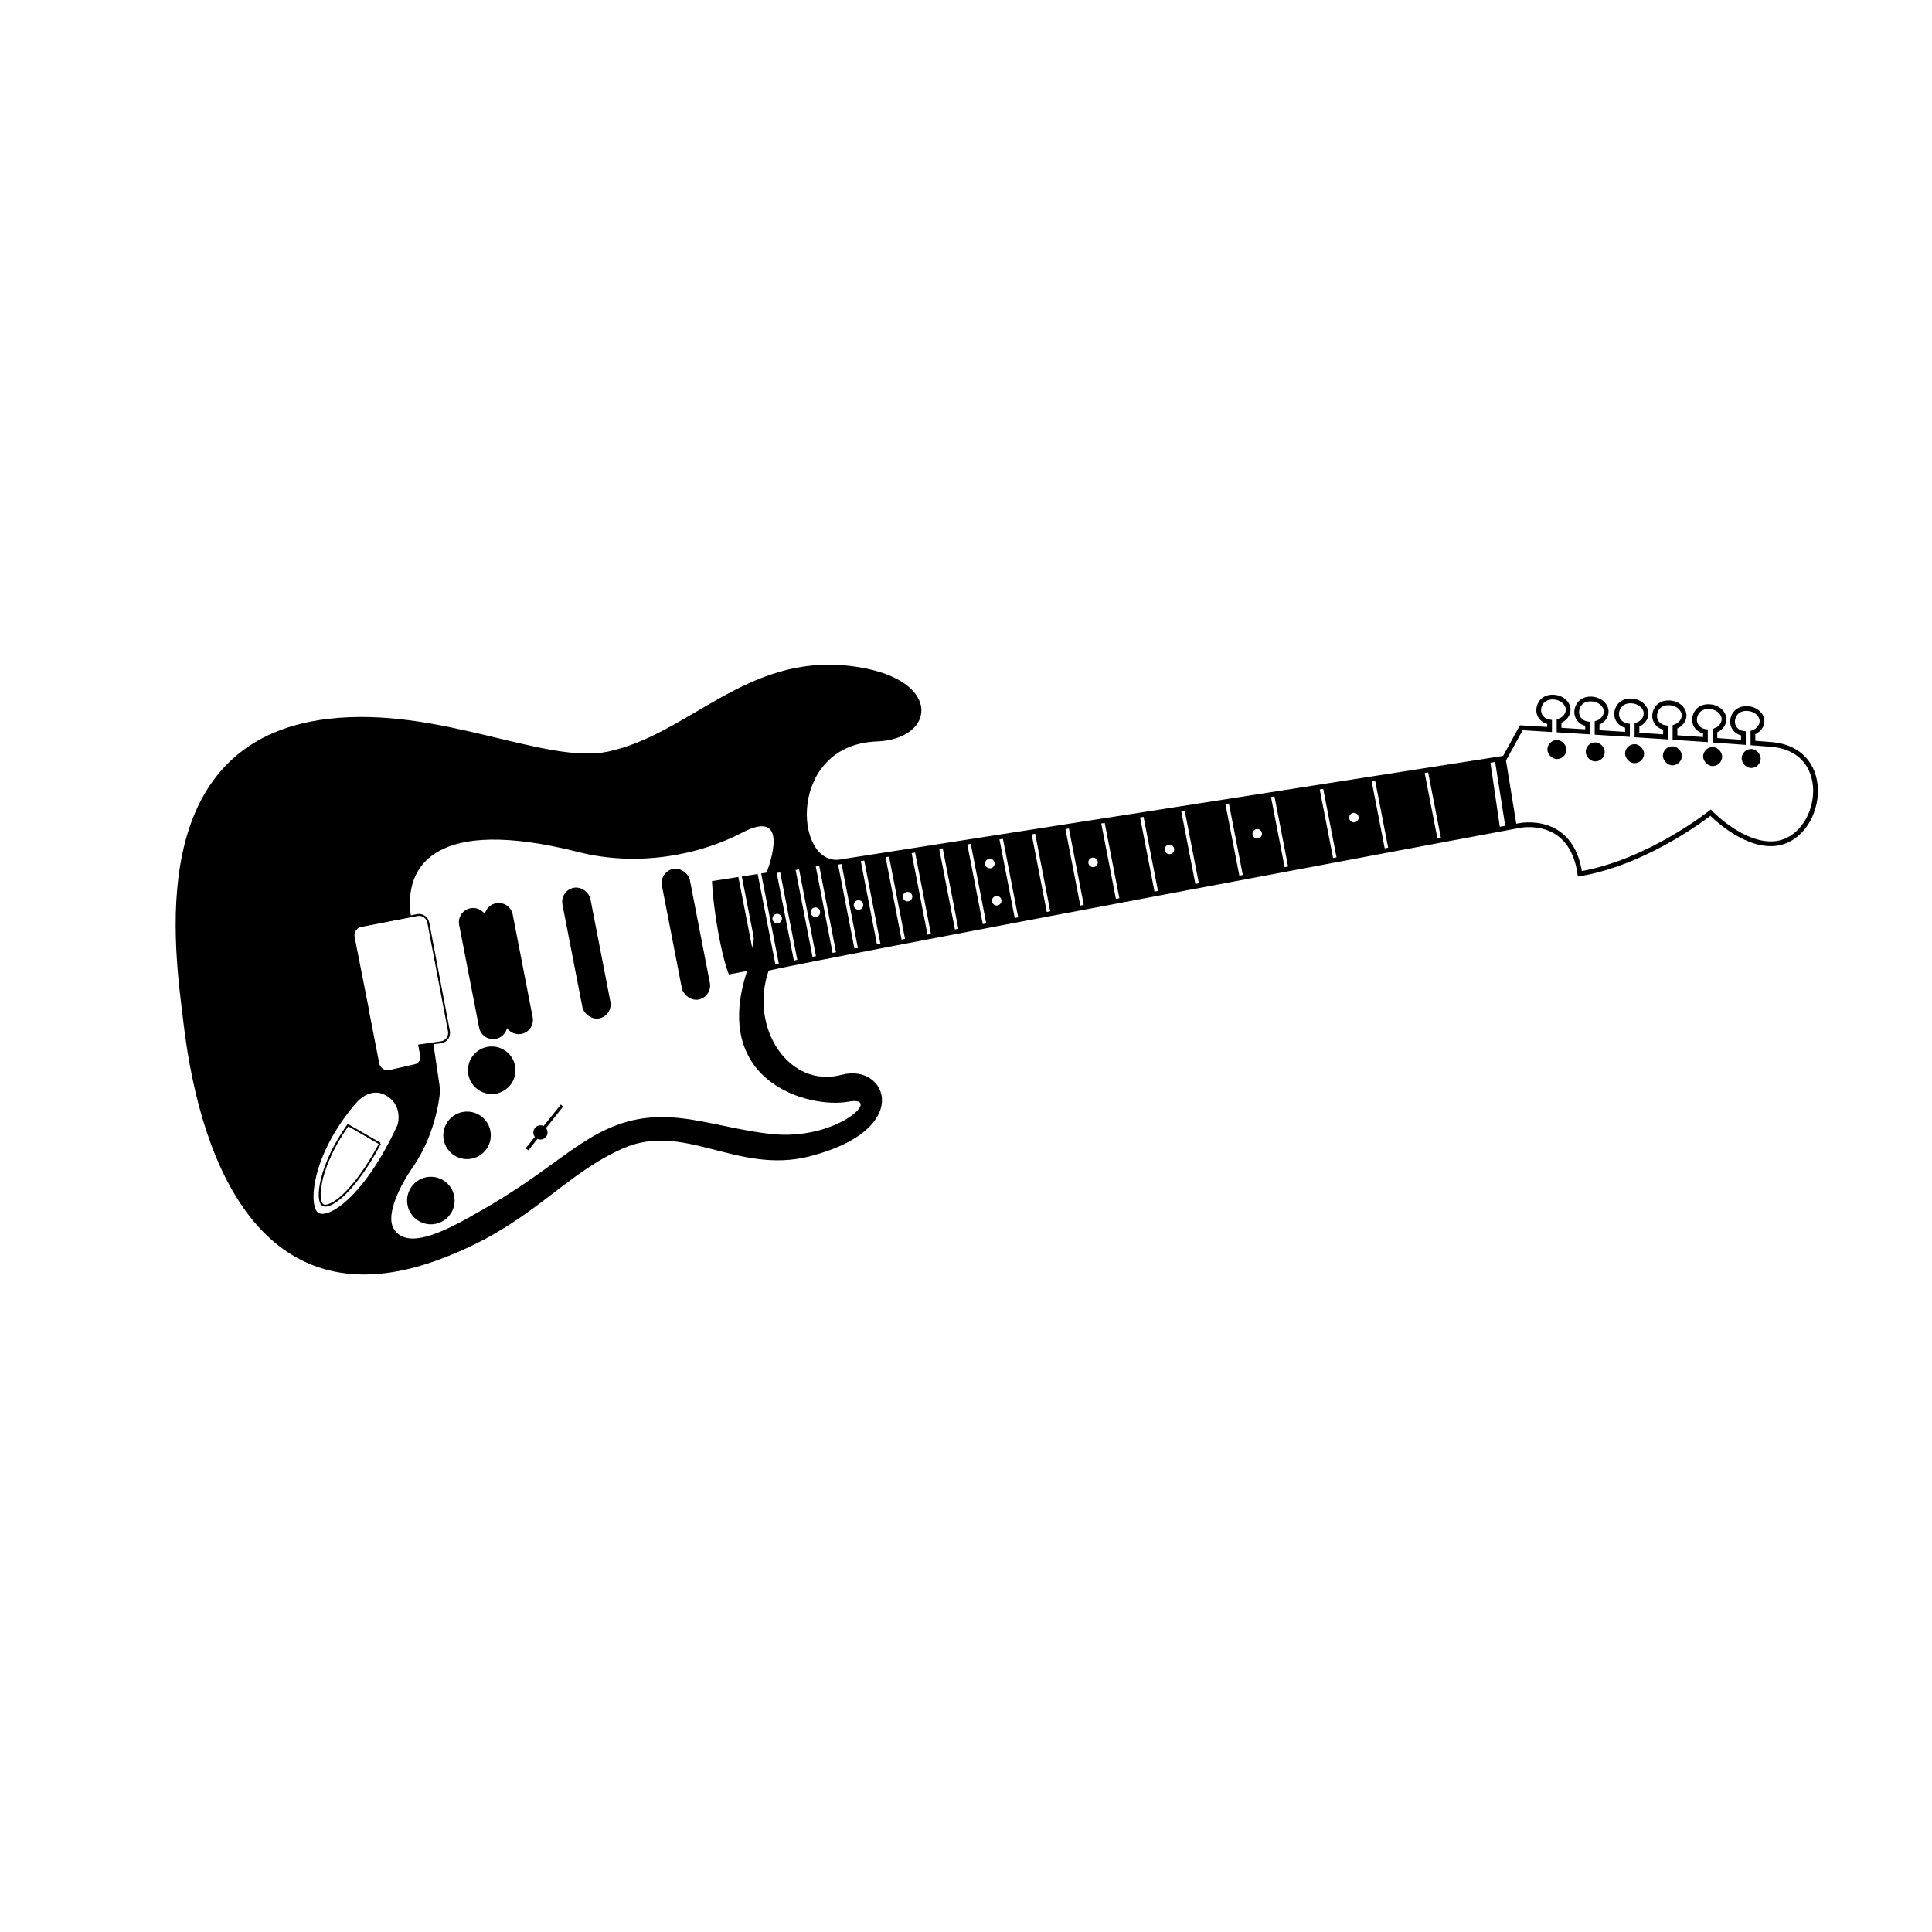 <?xml version="1.0" encoding="UTF-8"?>
<!-- Uploaded to: ICON Repo, www.iconrepo.com, Generator: ICON Repo Mixer Tools -->
<svg width="800px" height="800px" version="1.1" viewBox="144 144 512 512" xmlns="http://www.w3.org/2000/svg">
 <path transform="matrix(5.038 0 0 5.038 148.09 148.09)" d="m91.398 38.272c0.336 0.026 0.656 0.05 0.958 0.074 3.468 0.28 2.68 4.993 0.181 5.218-1.677 0.15-3.368-1.627-3.368-1.627s-3.249 2.601-6.874 3.216c-0.45-3.122-3.184-2.538-3.184-2.538s-37.375 6.975-39.587 7.526c-1.123 3.14 1.094 6.481 3.975 5.703 2.211-0.597 3.592 2.676-1.748 4.049-3.773 0.97-6.576-1.877-9.882-0.393-3.307 1.484-4.851 4.096-9.739 5.868-8.778 3.18-12.234-4.497-13.168-12.4-0.434-3.672-2.211-14.711 7.514-15.844 5.811-0.677 11.391 2.434 14.73 1.72 4.281-0.916 7.266-5.119 12.638-4.507 4.768 0.542 4.535 3.607 1.453 3.729-4.83 0.192-4.525 6.682-1.993 6.472l35.031-5.473 0.875-1.595s0.568 0.033 1.489 0.09v-0.394c-0.409-0.063-0.586-0.371-0.572-0.649 0.016-0.31 0.241-0.66 0.727-0.66 0.486 0 0.823 0.33 0.823 0.66 0 0.248-0.172 0.496-0.479 0.604v0.47c0.447 0.027 0.953 0.059 1.5 0.093v-0.418c-0.409-0.063-0.586-0.371-0.572-0.649 0.016-0.31 0.241-0.66 0.727-0.66s0.824 0.33 0.824 0.66c0 0.248-0.173 0.496-0.479 0.604v0.495c0.509 0.032 1.046 0.066 1.6 0.102v-0.451c-0.409-0.063-0.586-0.371-0.572-0.649 0.016-0.31 0.241-0.66 0.727-0.66 0.486 0 0.823 0.33 0.823 0.66 0 0.248-0.172 0.496-0.479 0.604v0.529c0.493 0.032 0.996 0.065 1.5 0.098v-0.482c-0.409-0.063-0.586-0.371-0.572-0.649 0.016-0.31 0.241-0.66 0.727-0.66s0.824 0.33 0.824 0.66c0 0.248-0.173 0.496-0.479 0.604v0.561c0.538 0.036 1.075 0.073 1.6 0.109v-0.425c-0.409-0.063-0.586-0.371-0.573-0.649 0.016-0.311 0.242-0.66 0.728-0.66s0.823 0.33 0.823 0.66c0 0.248-0.172 0.496-0.479 0.604v0.505c0.518 0.037 1.022 0.073 1.5 0.109v-0.469c-0.409-0.062-0.586-0.371-0.572-0.648 0.016-0.311 0.241-0.66 0.727-0.66s0.824 0.33 0.824 0.66c0 0.248-0.173 0.496-0.479 0.604z" fill="none" stroke="#000000" stroke-width=".25"/>
 <path d="m258.83 420.49c0.016 0.105 0.027 0.156 0.027 0.156l1.797 12.199s-0.637 11.012-7.289 20.512c-2.824 4.035-7.34 12.297-5.051 16.211 3.731 6.379 15.207-0.156 23.551-4.965 14.5-8.359 20.781-14.477 29.066-19.328 17.293-10.125 29.426-2.82 47.18-0.781 17.75 2.039 30.117-10.266 20.777-8.547-10.59 1.949-37.387-5.344-26.445-35.949l2.449-13.254c0.191 0.605 0.324 0.973 0.324 0.973s3.426 12.641 2.004 12.996c-5.656 15.82 5.512 32.652 20.027 28.734 11.141-3.008 18.098 13.48-8.809 20.398-19.008 4.887-33.129-9.457-49.785-1.98-16.66 7.477-24.438 20.637-49.066 29.562-44.227 16.023-61.637-22.656-66.344-62.473-2.188-18.5-11.141-74.117 37.855-79.824 29.277-3.41 57.387 12.262 74.211 8.664 21.57-4.617 36.605-25.789 63.672-22.707 24.02 2.731 22.848 18.172 7.32 18.785-24.336 0.965-22.797 33.664-10.043 32.605 0 0-15.754 3.047-19.254 3.156 0.871-2.227 6.59-17.707-6.305-10.98-11.43 5.961-27.617 9.148-43.391 5.152-38.094-9.648-46.402 3.633-44.391 17.074 0.004 0.035 0.012 0.074 0.016 0.113l-13.172 2.559c-1.363 0.266-2.207 1.598-1.938 2.981l3.746 19.277c0 0.156 0.016 0.309 0.047 0.465l2.633 13.535c0.27 1.395 1.594 2.285 2.957 2.019l6.203-1.207c1.363-0.266 2.254-1.598 1.988-2.981l-0.469-2.394zm-20.551 15.551c-12.176 14.082-12.949 27.922-9.992 29.629 2.953 1.707 12.488-4.441 21.172-23.172 0.617-1.336 1.164-5.981-2.965-8.367-4.129-2.383-7.543 1.137-8.215 1.91z" fill-rule="evenodd"/>
 <path d="m296.04 379.27c2.047-0.398 4.106 1.328 4.43 2.988l5.289 27.199c0.398 2.047-0.941 4.031-2.988 4.43-2.047 0.398-4.106-1.328-4.43-2.988l-5.289-27.199c-0.398-2.047 0.941-4.031 2.988-4.43z" fill-rule="evenodd"/>
 <path d="m272.48 386.23c-0.828-1.18-2.305-1.832-3.812-1.539-2.062 0.402-3.387 2.379-2.988 4.426l5.289 27.207c0.395 2.035 2.379 3.383 4.43 2.984 1.52-0.293 2.641-1.449 2.961-2.856 0.832 1.18 2.305 1.832 3.816 1.539 2.062-0.402 3.387-2.379 2.988-4.426l-5.289-27.207c-0.395-2.035-2.383-3.383-4.43-2.984-1.52 0.293-2.641 1.449-2.965 2.856z" fill-rule="evenodd"/>
 <path d="m322.4 374.27c2.047-0.398 4.106 1.328 4.43 2.988l5.289 27.199c0.398 2.047-0.941 4.031-2.988 4.43-2.047 0.398-4.106-1.328-4.43-2.988l-5.289-27.199c-0.398-2.047 0.941-4.031 2.988-4.43z" fill-rule="evenodd"/>
 <path d="m340.59 376.27 4.203-0.652 4.75 24.258-4.176 0.793zm-0.922 0.145 4.781 24.43-7.281 1.383s-1.355-2.988-2.82-11.086c-1.469-8.094-1.664-13.641-1.664-13.641zm6.051-0.941 4.019-0.625 4.719 24.094-3.996 0.762zm4.945-0.766 4.09-0.637 4.652 23.934-4.031 0.766zm5.012-0.781 4.434-0.688 4.621 23.754-4.406 0.836zm5.359-0.832 4.91-0.762 4.582 23.562-4.883 0.926zm5.836-0.906 5.086-0.793 4.539 23.367-5.051 0.957zm6.008-0.934 5.652-0.879 4.496 23.145-5.613 1.066zm6.574-1.023 5.984-0.93 4.457 22.918-5.949 1.129zm6.91-1.074 6.387-0.992 4.41 22.676-6.348 1.203zm7.312-1.137 6.519-1.012 4.359 22.426-6.477 1.23zm7.441-1.156 7.598-1.18 4.305 22.145-7.547 1.434zm8.52-1.324 7.621-1.184 4.25 21.863-7.57 1.438zm8.547-1.328 8.023-1.246 4.191 21.566-7.973 1.512zm8.945-1.391 8.57-1.328 4.129 21.25-8.512 1.613zm9.492-1.473 9.371-1.457 4.062 20.91-9.309 1.766zm10.293-1.602 9.977-1.551 3.996 20.547-9.914 1.883zm10.898-1.691 10.801-1.68 3.918 20.16-10.73 2.035zm11.723-1.824 11.152-1.73 3.84 19.758-11.078 2.102zm12.074-1.875 11.996-1.863 3.758 19.328-11.918 2.262zm12.918-2.008 12.844-1.996 3.668 18.875-12.758 2.422zm13.766-2.141 13.129-2.039 3.578 18.406-13.043 2.477zm14.055-2.184 16.539-2.57 2.629 17.988-15.598 2.961zm17.773-2.762 2.867-0.445 2.891 17.797-2.93 0.555zm-168.61 39.832c0.695 0 1.258-0.562 1.258-1.258 0-0.695-0.562-1.262-1.258-1.262-0.699 0-1.262 0.566-1.262 1.262 0 0.695 0.562 1.258 1.262 1.258zm-11.418 1.902c0.699 0 1.262-0.562 1.262-1.258 0-0.695-0.562-1.262-1.262-1.262-0.695 0-1.258 0.566-1.258 1.262 0 0.695 0.562 1.258 1.258 1.258zm-10.129 1.703c0.695 0 1.262-0.562 1.262-1.258 0-0.695-0.566-1.262-1.262-1.262s-1.258 0.566-1.258 1.262c0 0.695 0.562 1.258 1.258 1.258zm35.516-6.277c0.449-0.531 0.379-1.328-0.156-1.773-0.531-0.449-1.324-0.379-1.773 0.152-0.445 0.535-0.375 1.328 0.156 1.777 0.531 0.445 1.328 0.375 1.773-0.156zm20.84-8.312c0.695 0 1.262-0.562 1.262-1.258 0-0.695-0.566-1.262-1.262-1.262-0.695 0-1.258 0.566-1.258 1.262 0 0.695 0.562 1.258 1.258 1.258zm1.824 9.852c0.695 0 1.258-0.562 1.258-1.258s-0.562-1.262-1.258-1.262c-0.699 0-1.262 0.566-1.262 1.262s0.562 1.258 1.262 1.258zm94.656-22.027c0.695 0 1.258-0.562 1.258-1.258 0-0.695-0.562-1.262-1.258-1.262-0.695 0-1.262 0.566-1.262 1.262 0 0.695 0.566 1.258 1.262 1.258zm-25.621 4.293c0.695 0 1.258-0.566 1.258-1.262 0-0.695-0.562-1.258-1.258-1.258-0.695 0-1.258 0.562-1.258 1.258 0 0.695 0.562 1.262 1.258 1.262zm-23.262 4.129c0.695 0 1.258-0.562 1.258-1.258 0-0.695-0.562-1.258-1.258-1.258s-1.262 0.562-1.262 1.258c0 0.695 0.566 1.258 1.262 1.258zm-20.234 3.441c0.695 0 1.262-0.562 1.262-1.258 0-0.695-0.566-1.258-1.262-1.258s-1.258 0.562-1.258 1.258c0 0.695 0.562 1.258 1.258 1.258z" fill-rule="evenodd"/>
 <path transform="matrix(5.038 0 0 5.038 148.09 148.09)" d="m21.242 54.179 1.175-0.171c0.271-0.053 0.438-0.316 0.385-0.592l-1.083-5.689c-0.053-0.278-0.312-0.456-0.578-0.405l-2.963 0.576c-0.271 0.053-0.438 0.317-0.385 0.592l0.761 3.855c0 0.031 0.003 0.061 0.009 0.092l0.523 2.687c0.053 0.277 0.316 0.454 0.587 0.401l1.332-0.304c0.271-0.053 0.381-0.302 0.328-0.576z" fill="none" stroke="#000000" stroke-width=".1"/>
 <path transform="matrix(4.363 2.519 -2.519 4.363 310.95 143.89)" d="m16.502 57.432c0.039-0.2 0.276-1.143 1.222-1.144 0.947 4.98e-4 1.313 0.853 1.34 1.144 0.366 4.082-0.663 6.085-1.34 6.084-0.678 3.7e-5 -1.918-2.456-1.223-6.085zm2.197 1.257-1.941 4.67e-4c-0.247 2.596 0.52 4.303 0.956 4.303 0.44-7.1e-4 1.091-1.419 0.985-4.304z" fill="none" stroke="#000000" stroke-width=".1"/>
 <path d="m264.48 462.16c0 3.477-2.82 6.297-6.297 6.297-3.481 0-6.297-2.82-6.297-6.297 0-3.477 2.816-6.297 6.297-6.297 3.477 0 6.297 2.82 6.297 6.297" fill-rule="evenodd"/>
 <path d="m274.07 444.88c0 3.477-2.816 6.297-6.297 6.297-3.477 0-6.297-2.82-6.297-6.297 0-3.477 2.82-6.297 6.297-6.297 3.481 0 6.297 2.82 6.297 6.297" fill-rule="evenodd"/>
 <path d="m280.61 427.62c0 3.481-2.82 6.297-6.301 6.297-3.477 0-6.297-2.816-6.297-6.297 0-3.477 2.82-6.297 6.297-6.297 3.481 0 6.301 2.82 6.301 6.297" fill-rule="evenodd"/>
 <path d="m285.74 445.28-2.461 3.055 0.754 0.504 2.394-3.016c0.242 0.109 0.512 0.172 0.797 0.172 1.043 0 1.887-0.844 1.887-1.887 0-0.441-0.148-0.844-0.398-1.164l4.512-5.68-0.586-0.551-4.586 5.695c-0.25-0.121-0.531-0.191-0.828-0.191-1.047 0-1.891 0.848-1.891 1.891 0 0.441 0.152 0.848 0.406 1.172z" fill-rule="evenodd"/>
 <path d="m556.59 340.12c1.391 0 2.519 1.391 2.519 2.519 0 1.391-1.129 2.519-2.519 2.519-1.391 0-2.519-1.391-2.519-2.519 0-1.391 1.129-2.519 2.519-2.519z" fill-rule="evenodd"/>
 <path d="m566.75 340.74c1.391 0 2.519 1.391 2.519 2.519 0 1.391-1.129 2.519-2.519 2.519s-2.519-1.391-2.519-2.519c0-1.391 1.129-2.519 2.519-2.519z" fill-rule="evenodd"/>
 <path d="m577.18 341.21c1.391 0 2.519 1.391 2.519 2.519 0 1.391-1.129 2.519-2.519 2.519s-2.519-1.391-2.519-2.519c0-1.391 1.129-2.519 2.519-2.519z" fill-rule="evenodd"/>
 <path d="m587.2 341.78c1.391 0 2.519 1.391 2.519 2.519 0 1.391-1.129 2.519-2.519 2.519s-2.519-1.391-2.519-2.519c0-1.391 1.129-2.519 2.519-2.519z" fill-rule="evenodd"/>
 <path d="m597.87 341.98c1.391 0 2.519 1.391 2.519 2.519 0 1.391-1.129 2.519-2.519 2.519s-2.519-1.391-2.519-2.519c0-1.391 1.129-2.519 2.519-2.519z" fill-rule="evenodd"/>
 <path d="m608.08 342.49c1.391 0 2.519 1.391 2.519 2.519 0 1.391-1.129 2.519-2.519 2.519s-2.519-1.391-2.519-2.519c0-1.391 1.129-2.519 2.519-2.519z" fill-rule="evenodd"/>
</svg>